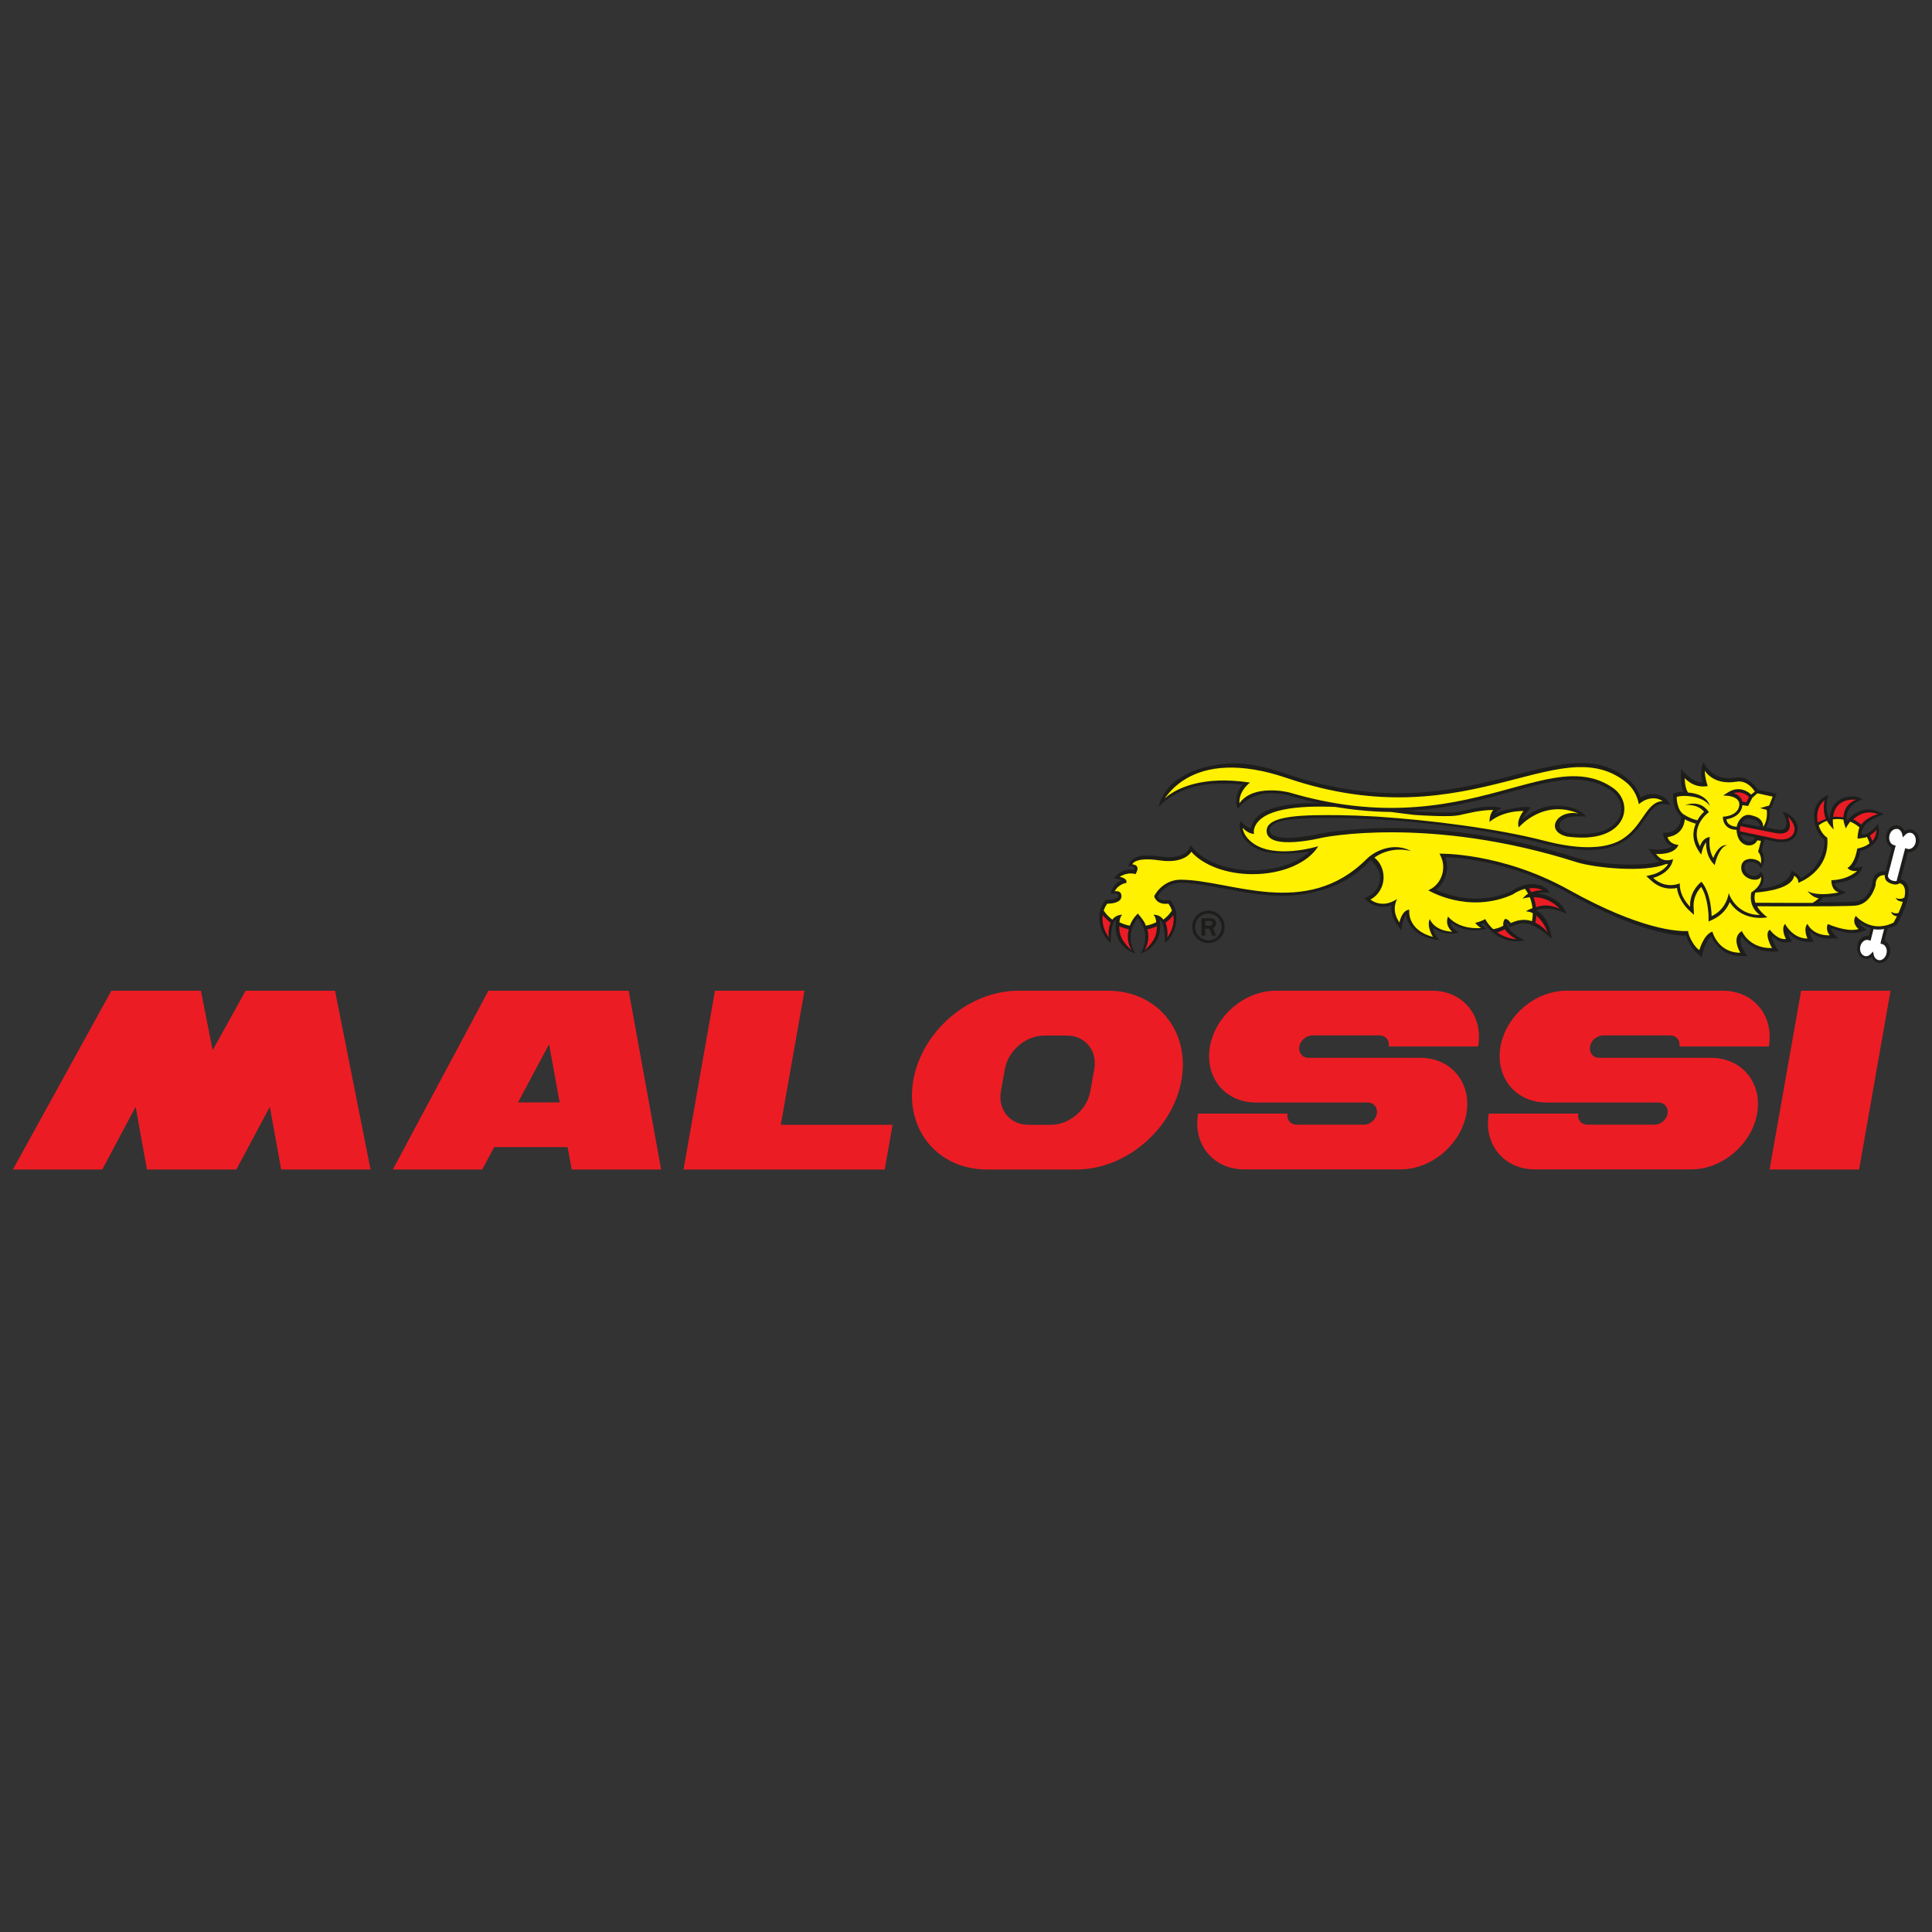 <?xml version="1.0" encoding="UTF-8"?> <!-- Generator: Adobe Illustrator 23.1.0, SVG Export Plug-In . SVG Version: 6.00 Build 0) --> <svg xmlns="http://www.w3.org/2000/svg" xmlns:xlink="http://www.w3.org/1999/xlink" version="1.1" id="Capa_1" x="0px" y="0px" viewBox="0 0 150 150" style="enable-background:new 0 0 150 150;" xml:space="preserve"><rect x="0" y="0" width="150" height="150" fill="#333333" stroke="none"/> <style type="text/css"> .st0{fill:#1D1D1B;} .st1{fill:#EC1C24;} .st2{fill:#FFFFFF;} .st3{fill:#FFF100;} </style> <g> <path class="st0" d="M148.92,64.84c-0.1-0.21-0.26-0.36-0.46-0.42c-0.06-0.02-0.12-0.03-0.18-0.03c-0.14,0-0.28,0.05-0.41,0.13 c-0.09-0.21-0.26-0.36-0.45-0.42c-0.06-0.02-0.12-0.03-0.18-0.03c-0.14,0-0.28,0.05-0.41,0.13c-0.18,0.13-0.31,0.32-0.37,0.55 c-0.12,0.44,0.07,0.9,0.41,1.06l-0.47,1.8l-0.01,0.04c-0.01,0-0.05-0.01-0.1-0.01c-0.12,0-0.35,0.02-0.55,0.17 c-0.17,0.12-0.37,0.37-0.38,0.85c-0.05,0.19-0.37,1.25-1.31,1.34c-0.22,0.02-0.91,0.05-2.84,0.06c0.12-0.1,0.18-0.17,0.19-0.19 l0.15-0.21c1.3,0.01,1.76-0.4,1.76-0.4s-0.83-0.21-0.84-0.69c1.93-0.15,2.15-1.29,2.15-1.29s-0.64,0.14-0.71,0.05 c0.27-0.27,0.45-0.79,0.52-1.25c0.27-0.06,0.52-0.17,0.8-0.36c0.44-0.31,0.81-0.82,0.57-1.75c0,0-0.58,0.85-1.27,0.84 c-0.01-1.15,1.72-1.57,1.72-1.57s-0.86-0.67-1.87-0.26c-0.44,0.18-0.75,0.46-0.98,0.73c-0.19-1.24,1.2-1.65,1.2-1.65 c-0.13-0.18-1.15-0.45-1.92,0.13c-0.6,0.45-0.62,1.23-0.62,1.45c-0.48-1.06-0.09-1.91-0.09-1.91s-1.41,0.33-1.07,2.17 c0.12,0.63,0.45,1.06,0.74,1.28c0.05,0.95-0.43,1.92-1.07,2.48c-0.28,0.25-0.56,0.46-0.76,0.53c-0.19-0.39-0.72-0.6-0.72-0.6 s0,1.17-2.47,1.41c0.67-0.83,0.06-1.34,0.06-1.34s-0.07,0.33-0.44,0.35c-0.51,0.03-0.79-0.38-0.8-0.65c0-0.14,0.02-0.24,0.09-0.31 c0.08-0.09,0.22-0.14,0.39-0.13c0.69,0.02,0.76,0.5,0.76,0.5c0.25-0.21,0.43-0.86,0.09-1.39l0.2-0.77l0.02-0.1l0.72,0.15 c0.04,0.01,0.24,0.06,0.5,0.07c0.61,0.02,1.06-0.16,1.26-0.6c0.37-0.81-0.35-1.61-1.08-1.76c0.08,0.12,0.9,1.64-0.51,1.37 l-0.77-0.15c0.18-0.27,0.32-0.72,0.28-1.47l0,0l0.12-0.04l0.05-0.12l0.27-0.69l0.12-0.3l-1.49-0.32c-0.17-0.27-0.67-0.95-1.48-0.95 c-0.08,0-0.16,0.01-0.24,0.02c-0.19,0.03-0.37,0.05-0.54,0.05c-1.42,0-1.95-1.25-1.95-1.25s-0.33,0.62-0.07,1.57 c-0.9,0-1.64-1.04-1.64-1.04s-0.16,1.2,0.18,1.77c-0.26,0-0.48,0.03-0.65,0.09l-0.17,0.06l0,0.19c0,0.05-0.02,1.09,0.62,1.57 c-0.01,0.49-0.19,0.85-0.53,1.07c-0.28,0.18-0.58,0.2-0.58,0.2l-0.32,0.02l0.09,0.33c0.11,0.39,0.39,0.6,0.63,0.7 c-0.34,0.24-0.89,0.27-1.08,0.27c-0.11,0-0.18-0.01-0.18-0.01l-0.55-0.05l0.32,0.48c0.17,0.25,0.36,0.41,0.55,0.5 c-0.55,0.15-1.31,0.24-2.23,0.24c-1.68,0-3.41-0.26-4.18-0.51c-6.05-1.93-11.21-2.33-14.48-2.33c-3.36,0-5.32,0.41-5.41,0.42l0,0 l0,0c-0.01,0-1.4,0.34-2.56,0.34c-0.65,0-1.42-0.1-1.44-0.59c0-0.12,0.04-0.23,0.13-0.33c0.49-0.54,2.12-0.63,4.84-0.63 c0.14,0,0.28,0,0.42,0c0.61,0.01,1.84,0.05,2.89,0.11v0c3.88,0.21,8.98,0.84,12.99,1.88c1.42,0.37,2.68,0.54,3.74,0.5 c0.92-0.03,1.69-0.22,2.3-0.55c0.9-0.49,1.43-1.26,1.85-1.87c0.45-0.65,0.78-1.13,1.35-1.15c0.17-0.01,0.35,0.03,0.56,0.1 c0,0-0.06-0.68-1.11-0.86c-0.38-0.06-0.79,0.01-1.16,0.27c-0.19-0.58-0.54-1.11-1.01-1.48c-1.1-0.88-2.35-1.27-3.91-1.21h0 c-1.44,0.05-2.99,0.45-4.8,0.92c-2.35,0.61-5.02,1.3-8.21,1.41c-3.15,0.11-6.26-0.37-9.51-1.47c-1.73-0.59-3.32-0.94-4.71-0.81 c-4.93,0.44-5.26,3.36-5.26,3.36c0,0,1.45-1.78,4.65-1.81c0.58-0.01,1.2,0.01,1.85,0.08c-0.8,0.98-0.34,1.9-0.34,1.9 c0.22-0.45,1.15-1.18,2.39-1.23c0.73-0.03,1.38,0.11,1.56,0.17c0.85,0.25,1.7,0.46,2.53,0.63c-0.34-0.02-0.66-0.04-0.96-0.03 c-2.45,0.04-4.22,0.62-4.49,1.83c-0.01,0.03-0.01,0.07-0.02,0.1c-0.35,0.01-0.82-0.56-0.82-0.56c-0.21,0.62,0.15,1.25,0.46,1.58 c0.87,0.91,1.99,0.95,3.14,0.95c0.68,0,1.31-0.08,1.77-0.16c-0.93,0.9-2.59,1.47-4.41,1.47c-1.92,0-3.68-0.63-4.58-1.66l-0.25-0.28 l-0.16,0.34c-0.03,0.05-0.37,0.58-1.54,0.58c-0.21,0-0.43-0.02-0.66-0.05c-0.37-0.05-0.7-0.08-0.99-0.08 c-1.41-0.02-1.48,0.83-1.48,0.83s0.6-0.04,0.43,0.28c-0.07-0.01-0.15-0.02-0.24-0.02c-0.83-0.03-1.3,0.67-1.3,0.67 s0.56,0.1,0.56,0.18c-0.66,0.22-0.84,1.03-0.84,1.03s0.6-0.12,0.6,0.17c0,0.04,0,0.13-0.23,0.21c-0.15,0.06-0.38,0.09-0.62,0.09 h-0.11l-0.08,0.09c-0.01,0.01-0.28,0.33-0.4,0.86c-0.2,1.67,0.86,2.41,0.86,2.41s-0.03-1.61,0.41-1.81 c-0.31,2.17,1.5,2.62,1.5,2.62s-0.94-1.26,0.18-2.77c1.18,1.36,0.22,2.77,0.22,2.77s1.8-0.46,1.49-2.62 c0.44,0.21,0.41,1.81,0.41,1.81s1.06-0.74,0.86-2.41c-0.12-0.53-0.39-0.85-0.4-0.86l-0.08-0.09c0,0-0.73,0.22-0.95-0.26 c0.38-0.65,1.04-1.06,1.78-1.06c0.99,0,2.14,0.22,3.36,0.45c1.41,0.26,3,0.56,4.59,0.56c1.26,0,2.35-0.23,3.39-0.56 c2.12-0.67,3.41-2.21,3.41-2.21c0.33,0.31,0.75,0.83,0.75,1.3c0,0.64-0.34,1.21-0.88,1.49l-0.35,0.18l0.3,0.27 c0.02,0.02,0.45,0.39,1.13,0.39c0.23,0,0.45-0.04,0.68-0.12c-0.05,0.39,0.01,0.9,0.4,1.46l0.34,0.48l0.12-0.59 c0.03-0.13,0.12-0.44,0.27-0.62c0.02,0.16,0.05,0.35,0.15,0.54c0.71,1.42,2.43,1.41,2.43,1.41s-0.38-0.29-0.5-0.91 c1.28,0.72,2,0.32,2,0.32s-0.55-0.21-0.62-0.76c1.32,1,2.8,0.47,2.8,0.47c-0.3-0.16-0.46-0.32-0.46-0.32 c0.07-0.01,0.27-0.09,0.27-0.09c1.37,1.89,3.14,1.33,3.14,1.33s-1.25-0.56-1.41-1.35c0.1,0.02,0.26,0.33,0.26,0.33 s0.64-0.34,1.09-0.32c0.99,0.05,2.14,1.22,2.14,1.22s-0.07-1.66-1.19-2.2c1-0.46,2.35,0.26,2.35,0.26s-0.33-1.28-2.19-1.58 c0.17-0.13,0.87-0.07,0.87-0.07s-0.2-0.61-1.29-0.66c-0.78-0.03-1.46,0.4-1.66,0.55c-0.87,0.38-1.8,0.58-2.75,0.58 c-1.39,0-2.52-0.42-3.11-0.68c0.53-0.41,0.86-1.07,0.86-1.78c0-0.26-0.04-0.52-0.13-0.76c1.3,0.04,5.22,0.38,9.54,2.79 c5.16,2.88,8.03,3.31,9.16,3.31c0.28,1.04,1.19,1.66,1.19,1.66l0.13-0.48c0.07-0.25,0.29-0.85,0.63-1.13 c0.07,0.17,0.19,0.39,0.37,0.61c0.33,0.42,0.93,0.92,1.94,0.92h0.48l-0.27-0.42c-0.09-0.15-0.32-0.61-0.24-0.94 c0.01-0.06,0.04-0.12,0.08-0.17c0.28,0.43,0.97,1.18,2.35,1.18c0.02,0,0.05,0,0.07,0l0.45-0.01l-0.24-0.41 c-0.12-0.21-0.27-0.54-0.3-0.79c0.24,0.24,0.62,0.51,1.05,0.51c0.05,0,0.11,0,0.16-0.01l0.37-0.06l-0.19-0.35 c-0.05-0.09-0.11-0.23-0.14-0.38c0.32,0.35,0.84,0.75,1.59,0.75l0.41,0l-0.18-0.39c-0.05-0.1-0.1-0.27-0.12-0.44 c0.28,0.28,0.77,0.57,1.55,0.57c0.02,0,0.05,0,0.07,0l0.58-0.01l-0.4-0.45c-0.01-0.01-0.12-0.14-0.14-0.33 c0.38,0.14,1.07,0.36,1.69,0.36c0.22,0,0.42-0.03,0.59-0.08l0.49-0.16l-0.42-0.32c-0.04-0.03-0.17-0.14-0.21-0.3 c0.22,0.17,0.54,0.37,0.94,0.48l-0.16,0.6c-0.03,0-0.06-0.01-0.09-0.01c-0.14,0-0.28,0.05-0.41,0.13 c-0.18,0.13-0.31,0.32-0.37,0.55c-0.13,0.48,0.1,0.97,0.51,1.09c0.06,0.02,0.12,0.03,0.18,0.03c0.14,0,0.28-0.05,0.41-0.13 c0.09,0.21,0.26,0.36,0.45,0.42c0.06,0.02,0.12,0.03,0.18,0.03c0.35,0,0.67-0.28,0.78-0.69c0.06-0.23,0.04-0.47-0.05-0.68 c-0.08-0.18-0.21-0.31-0.36-0.38l0.23-0.87l0.02-0.08c0.21-0.05,0.41-0.13,0.62-0.23l0.07-0.03l0.04-0.07 c0.01-0.02,0.3-0.52,0.54-1.13c0.36-0.88,0.44-1.51,0.25-1.91c-0.07-0.16-0.22-0.35-0.52-0.43l0.56-2.11 c0.03,0,0.06,0.01,0.09,0.01c0.14,0,0.28-0.05,0.41-0.13c0.18-0.12,0.31-0.32,0.37-0.55S149.01,65.04,148.92,64.84 M117.37,61.46 c1.73-0.47,3.23-0.88,4.57-0.93c1.23-0.04,2.23,0.23,3.14,0.85c0.62,0.42,0.91,1.13,0.74,1.8c-0.24,0.93-1.27,1.52-2.76,1.57 c-0.41,0.01-0.86-0.01-1.33-0.08c-0.47-0.11-0.66-0.34-0.65-0.6c0.03-0.87,2.04-0.67,2.04-0.67s-0.41-0.82-2.28-0.85 c-1.19-0.02-2.1,0.61-2.62,1.04c0.08-0.2,0.2-0.37,0.26-0.45l0.36-0.45c-0.66-0.19-2.5,0.31-2.75,0.47c0.15-0.28,0.5-0.4,0.5-0.4 s-0.66-0.41-2.99,0.19c-0.11,0.03-0.22,0.05-0.33,0.07c-0.1,0.02-0.29,0.05-0.66,0.06c-0.67,0.02-1.7-0.01-2.75-0.09 c-0.22-0.02-0.43-0.03-0.61-0.04C112.45,62.8,115.06,62.09,117.37,61.46 M134.27,70.08c0.01-0.01,0.01-0.03,0.02-0.05 c0.01,0.01,0.02,0.03,0.03,0.05C134.3,70.08,134.29,70.08,134.27,70.08 M135.48,63.64c0.09-0.06,0.18-0.08,0.27-0.08 c0.11,0,0.21,0.05,0.31,0.06c0.41,0.05,0.56,0.32,0.6,0.57l-1.44-0.28C135.31,63.78,135.4,63.69,135.48,63.64 M135.17,64.86 c-0.01-0.02-0.02-0.05-0.02-0.07l1.12,0.24c-0.05,0.1-0.19,0.32-0.46,0.32C135.6,65.35,135.3,65.22,135.17,64.86"></path> <path class="st1" d="M135.13,64.14l2.73,0.54c0,0,1.59,0.37,0.96-1.25c0,0,0.73,0.64,0.44,1.25c-0.35,0.74-1.48,0.43-1.48,0.43 l-2.69-0.57C135.1,64.52,135.07,64.36,135.13,64.14 M135.59,62.29l0.2-0.42c-0.12-0.12-0.43-0.35-0.83-0.35 c-0.12,0-0.24,0.02-0.36,0.06c0.27,0.09,0.59,0.28,0.68,0.66L135.59,62.29z"></path> <path class="st1" d="M141.13,63.87c-0.1-0.48-0.08-1.25,0.53-1.73c0,0-0.2,0.71,0.1,1.45C141.53,63.66,141.32,63.75,141.13,63.87 M143.12,63.46c0.06-1.13,1.01-1.37,1.01-1.37c-1.35-0.11-1.76,0.75-1.8,1.33C142.58,63.4,142.84,63.42,143.12,63.46 M144.51,64.02 c0.48-0.62,1.29-0.81,1.29-0.81c-0.23-0.09-0.44-0.13-0.64-0.13c-0.55,0-0.96,0.25-1.28,0.54 C144.13,63.72,144.31,63.88,144.51,64.02 M145.18,64.87c0.07,0.14,0.13,0.28,0.18,0.43c0.19-0.21,0.32-0.49,0.32-0.87 C145.69,64.43,145.5,64.67,145.18,64.87"></path> <path class="st1" d="M120.16,72.4c0,0-0.36-0.48-0.96-0.76c0.03-0.13,0.05-0.26,0.06-0.4c0.01-0.06,0.01-0.11,0.01-0.17 C119.62,71.38,119.94,71.81,120.16,72.4 M119.26,70.44c0.95-0.38,1.85,0.13,1.85,0.13c-0.69-0.72-1.43-0.91-2.04-0.91 C119.16,69.91,119.22,70.17,119.26,70.44 M118.71,68.97c0.07,0.1,0.13,0.2,0.19,0.31c0.46-0.2,0.88-0.15,0.88-0.15 C119.42,68.95,119.05,68.92,118.71,68.97 M116.84,72.15c-0.19,0.1-0.39,0.18-0.6,0.24c0.37,0.26,0.86,0.48,1.51,0.54 C117.75,72.93,117.11,72.61,116.84,72.15"></path> <path class="st2" d="M146.28,72.13l-0.25,0.98l-0.03,0.15l0.14,0.04c0.13,0.04,0.23,0.13,0.29,0.27c0.07,0.15,0.08,0.32,0.03,0.49 c-0.08,0.29-0.3,0.49-0.53,0.49c-0.04,0-0.08-0.01-0.12-0.02c-0.16-0.05-0.29-0.19-0.33-0.39l-0.06-0.26l-0.18,0.19 c-0.1,0.11-0.23,0.17-0.36,0.17c-0.04,0-0.08-0.01-0.11-0.02c-0.27-0.08-0.42-0.42-0.33-0.76c0.04-0.17,0.14-0.31,0.26-0.4 c0.08-0.06,0.18-0.09,0.27-0.09c0.04,0,0.08,0.01,0.12,0.02l0.14,0.05l0.23-0.9c0.12,0.02,0.24,0.03,0.36,0.03 C145.98,72.17,146.13,72.16,146.28,72.13 M147.23,64.36c-0.09,0-0.18,0.03-0.27,0.09c-0.13,0.09-0.22,0.23-0.26,0.4 c-0.09,0.34,0.06,0.68,0.33,0.76l0.15,0.04l-0.04,0.15l-0.56,2.16l0,0c-0.01,0.12,0.04,0.23,0.15,0.31c0.13,0.1,0.3,0.14,0.43,0.14 c0.03,0,0.06,0,0.09-0.01l0.67-2.55l0.15,0.05c0.04,0.01,0.08,0.02,0.12,0.02c0.09,0,0.18-0.03,0.27-0.09 c0.13-0.09,0.22-0.23,0.26-0.4c0.04-0.17,0.03-0.34-0.04-0.49c-0.06-0.14-0.17-0.24-0.29-0.27c-0.04-0.01-0.08-0.02-0.11-0.02 c-0.13,0-0.25,0.06-0.36,0.17l-0.18,0.19l-0.06-0.26c-0.05-0.2-0.17-0.34-0.33-0.39C147.31,64.36,147.27,64.36,147.23,64.36"></path> <path class="st3" d="M136.05,61.94l0.39-0.35l1.19,0.26l-0.27,0.69l-0.7,0.2l0.51,0.14c0.04,0.33,0.03,0.88-0.28,1.33 c0,0,0.07-0.63-0.68-0.84c-0.21-0.06-0.52-0.21-0.87,0.02c-0.19,0.13-0.43,0.4-0.5,0.8c0,0-0.76-0.02-0.8-0.58 c0.47-0.08,0.81-0.26,1.03-0.55c0.15-0.2,0.2-0.41,0.21-0.55l0.44,0.07 M129.42,66.79L129.42,66.79c0.24,0.01,0.43-0.07,0.47-0.09 c0,0,0,0,0,0c0.01,0,0.01,0,0.01,0c0,0.01,0,0.02-0.01,0.04h0c-0.2,1.1-1.54,1.42-1.54,1.42c1.01,0.93,2.07,0.42,2.07,0.42h0 c-0.04,1.05,0.8,1.82,0.8,1.82c-0.06-1.27,0.88-1.94,0.88-1.94c0.78,0.9,0.79,2.67,0.79,2.67c0.94-0.45,1.24-1.26,1.33-1.79 c0,0,0.5,1.68,2.42,1.7c0,0-0.91-0.57-0.67-1.75c0.01,0,0.01-0.01,0.02-0.01c0.92-0.62,0.72-1.22,0.72-1.22 c-0.14,0.48-1.49,0.24-1.52-0.65c-0.03-1.07,1.47-0.75,1.52-0.34c0.12-0.62-0.21-0.94-0.21-0.94l0.22-0.84l-0.28-0.05 c-0.28,0.6-1.23,0.53-1.51-0.27c-0.07-0.2-0.1-0.38-0.1-0.54c-1.03-0.02-1.06-0.89-1.06-0.9l0-0.12l0.12-0.01 c1.18-0.14,1.16-0.91,1.15-0.99l0-0.01c-0.05-0.54-0.84-0.6-0.85-0.61l-0.4-0.03l0.34-0.22c0.27-0.18,0.55-0.27,0.83-0.27 c0.49,0,0.85,0.28,1,0.42l0.29-0.23c-0.18-0.28-0.68-0.9-1.44-0.77c-1.82,0.3-2.45-0.86-2.45-0.86c0.01,0.62,0.23,1.2,0.23,1.2 c-1.13,0.2-1.78-0.62-1.78-0.62c-0.01,0.52,0.11,0.89,0.24,1.12c1.56,0.12,1.7,1.05,1.7,1.05c0-0.01-0.33-0.68-1.77-0.78v0 c-0.23-0.01-0.56-0.01-0.8,0.07c0,0-0.03,1.04,0.6,1.4v0c0,0,0,0,0.01,0c0.01,0,0.01,0.01,0.02,0.01v0 c0.22,0.15,0.6,0.32,0.97,0.41c0.18-0.32,0.4-0.55,0.53-0.67c-0.58-0.66-1.46-0.51-1.47-0.51c0,0,1.08-0.46,1.76,0.44l0.08,0.11 l-0.11,0.08c0,0-0.39,0.31-0.64,0.81c-0.28,0.58-0.26,1.17,0.06,1.76c0.23-0.72,0.76-0.72,0.76-0.72l-0.02,0.18 c0,0.01-0.09,0.82,0.29,1.44c0.5-1.21,1.09-0.97,1.09-0.97h0c-0.48,0-0.83,0.93-0.92,1.29l-0.06,0.24l-0.16-0.18 c-0.45-0.52-0.52-1.22-0.51-1.59c-0.15,0.17-0.27,0.49-0.31,0.67l-0.07,0.28l-0.16-0.23c-0.58-0.86-0.5-1.61-0.26-2.17 c-0.31-0.09-0.65-0.22-0.85-0.34c-0.12,1.31-1.34,1.38-1.34,1.38c0.16,0.59,0.85,0.61,0.85,0.61c-0.34,0.82-1.74,0.7-1.74,0.7 C128.83,66.67,129.16,66.79,129.42,66.79 M136.29,70.09c0.94,0,1.93,0.01,2.88,0.01c0.59,0,1.1,0,1.56,0 c0.36-0.21,0.47-0.36,0.47-0.36c-0.52-0.07-0.86-0.56-0.86-0.56c0.3,0.19,0.74,0.24,1.17,0.24c0.65,0,1.25-0.13,1.25-0.13 c-0.62-0.19-0.57-0.95-0.57-0.95c1.33-0.04,2-0.72,2-0.72c-0.06,0.01-0.11,0.01-0.16,0.01c-0.41,0-0.59-0.24-0.59-0.24 c0.51-0.33,0.68-1.08,0.76-1.51c0.24-0.04,0.63-0.15,0.95-0.4c-0.05-0.17-0.11-0.34-0.2-0.5c-0.18,0.08-0.69,0.13-0.73,0.13 c-0.01-0.16,0.06-0.69,0.15-0.87c-0.21-0.18-0.45-0.34-0.72-0.45c-0.23,0.29-0.34,0.53-0.34,0.53s-0.17-0.46-0.19-0.69 c-0.28-0.05-0.56-0.05-0.82-0.01c0,0.36,0.04,0.65,0.07,0.79c0,0-0.42-0.44-0.52-0.68c-0.24,0.08-0.46,0.2-0.65,0.35 c0.15,0.47,0.42,0.81,0.67,0.96c0.22,2.64-2.25,3.5-2.25,3.5c0.04-0.36-0.32-0.55-0.32-0.55c-0.15,0.95-2.01,1.23-3.02,1.31 C136.19,69.6,136.21,69.86,136.29,70.09 M147.86,69.68c0.11-0.53,0.06-1-0.38-1.11c0,0-0.28,0.28-0.89-0.08 c-0.2-0.11-0.27-0.33-0.26-0.55l0,0c-0.01,0-0.02,0-0.03,0c-0.18,0-0.68,0.07-0.68,0.79c0,0-0.33,1.45-1.54,1.58 c-0.49,0.05-2.58,0.06-4.9,0.06c-0.91,0-1.86,0-2.76-0.01c0.29,0.51,0.8,0.86,0.8,0.86s-1.9,0.41-2.92-1.18 c-0.2,0.47-0.58,1-1.29,1.34l-0.36,0.17l0-0.41c0-0.02-0.02-1.43-0.57-2.28c-0.24,0.25-0.62,0.77-0.59,1.54l0.03,0.63l-0.45-0.42 c-0.03-0.03-0.74-0.7-0.87-1.67c-0.13,0.03-0.29,0.05-0.48,0.05c-0.55,0-1.08-0.21-1.52-0.62l-0.38-0.35l0.49-0.12 c0.01,0,0.84-0.21,1.2-0.82c0,0-0.07,0.02-0.16,0c-1.64,0.7-5.55,0.3-6.94-0.14c-11.46-3.65-19.76-1.9-19.76-1.9 s-4.26,1.06-4.31-0.51c-0.04-1.28,3.08-1.26,5.65-1.24c0.8,0.01,1.65,0.04,2.52,0.09c0,0,0,0,0.01,0c0.12,0.01,0.25,0.01,0.37,0.02 c0,0,0,0-0.01,0c4.05,0.26,9.33,0.92,13.04,1.88c1.46,0.38,2.68,0.53,3.67,0.49c0.92-0.03,1.64-0.22,2.19-0.52 c1.77-0.97,1.97-3,3.31-3.05c-0.6-0.41-1.37-0.2-1.85,0.24v0c-0.12-0.67-0.48-1.3-1.01-1.72c-1.14-0.91-2.38-1.2-3.75-1.16 c-3.26,0.11-7.34,2.13-13,2.33c-2.79,0.1-5.95-0.25-9.59-1.49c-1.85-0.63-3.37-0.84-4.63-0.8c-2.72,0.09-4.16,1.41-4.85,2.42 c0,0,1.18-1.31,4.21-1.42c0.71-0.02,1.51,0.02,2.43,0.16c0,0-0.89,0.64-0.82,1.61c0.52-0.75,1.45-0.98,2.28-1 c0.75-0.03,1.42,0.11,1.64,0.17c3.32,0.98,6.21,1.26,8.75,1.17c5.82-0.2,9.82-2.33,13.03-2.44c1.18-0.04,2.26,0.19,3.28,0.89 c1.58,1.08,1.22,3.75-2.15,3.87c-0.42,0.01-0.88-0.01-1.39-0.08c-1.58-0.36-1-1.78,0.39-1.83c0.15-0.01,0.31,0.01,0.48,0.04 c-0.61-0.26-1.18-0.35-1.7-0.33c-1.79,0.06-2.92,1.41-2.92,1.41c-0.22-0.55,0.36-1.27,0.36-1.27c-0.06,0-0.12,0-0.18,0 c-1.66,0.06-2.45,0.85-2.45,0.85s-0.04-0.58,0.29-0.93c-0.99-0.01-1.93,0.25-2.64,0.4c-0.16,0.03-0.4,0.06-0.7,0.07 c-0.73,0.02-1.78-0.02-2.78-0.09c-0.27-0.02-0.94-0.12-1.84-0.23c-1.63-0.01-3.23-0.21-4.32-0.39c-2.88-0.12-5.77,0.14-6.27,1.64 c-0.06,0.17-0.05,0.32-0.03,0.46h0c0,0-0.48-0.01-0.87-0.48c0,0-0.03,0.56,0.73,1.15c1.73,1.34,5.13,0.28,5.13,0.28 c-0.77,1.27-2.75,2.17-5.09,2.17c-2.06,0-3.85-0.7-4.77-1.74h0c0,0-0.49,0.96-2.46,0.67c-1.97-0.29-2.12,0.31-2.12,0.31 s0.71,0,0.25,0.76c0,0-0.55-0.22-1.24,0.21c0,0,0.64,0.08,0.53,0.47c0,0-0.61,0.07-0.9,0.65c0,0,0.52-0.11,0.52,0.38 c0,0.49-0.7,0.58-1.1,0.58c0,0-0.17,0.2-0.28,0.53c0.17,0.27,0.4,0.51,0.67,0.71c0.11-0.14,0.35-0.38,0.77-0.38 c-0.16,0.16-0.2,0.38-0.22,0.58c0.25,0.13,0.53,0.22,0.81,0.27c0.2-0.57,0.62-0.94,0.62-0.94s0.55,0.6,0.62,0.94 c0.29-0.05,0.56-0.14,0.81-0.27c-0.02-0.2-0.06-0.42-0.22-0.58c0.42-0.01,0.67,0.23,0.77,0.38c0.26-0.19,0.49-0.43,0.67-0.71 c-0.12-0.34-0.28-0.53-0.28-0.53c-0.96,0.12-1.1-0.58-1.1-0.58c0.4-0.76,1.17-1.28,2.05-1.28c3.83,0,9.72,3.11,14.44-1.6 c0.64-0.64,2.09-1.35,3.47-0.62c0,0-1.49-0.47-2.86,0.5h0c0.43,0.35,0.71,0.9,0.71,1.53c0,0.76-0.42,1.42-1.02,1.73 c0,0,0.87,0.77,2.08-0.05c0,0-0.53,0.83,0.17,1.83c0,0,0.19-0.97,0.77-0.99c0,0-0.25,1.55,1.83,2.11c0,0-0.52-0.83-0.24-1.39 c0,0,0.28,0.91,1.74,0.99c0,0-0.62-0.49-0.32-1.18c0,0,0.73,1.03,2.58,0.89c0,0-0.2-0.06-0.48-0.4c0,0,0.52-0.11,0.78-0.3 c0,0,0.18,0.39,0.62,0.79c0.27-0.04,0.54-0.13,0.79-0.27c-0.03-0.14-0.01-0.3,0.07-0.45c0.15-0.26,0.51,0.25,0.51,0.25 c0.63-0.31,1.19-0.3,1.64-0.15c0.02-0.11,0.04-0.22,0.05-0.33c0.01-0.12,0.02-0.18,0.01-0.29c-0.08-0.06-0.29-0.12-0.53-0.15 c0.27-0.16,0.51-0.24,0.51-0.24c-0.03-0.31-0.1-0.57-0.21-0.85c-0.21,0.02-0.39,0.06-0.55,0.11c0.13-0.17,0.27-0.29,0.42-0.38 c-0.07-0.13-0.15-0.26-0.24-0.38c-0.48,0.12-0.85,0.36-0.96,0.44c-3.48,1.55-6.55-0.33-6.55-0.33c0.68-0.28,1.16-0.98,1.16-1.8 c0-0.38-0.11-0.74-0.29-1.04c0,0,4.78-0.13,10.07,2.82c5.58,3.11,8.47,3.22,9.23,3.19c0.05,0.47,0.55,1.31,0.88,1.47 c0,0,0.33-1.21,1.01-1.43c0,0,0.41,1.64,2.17,1.64c0,0-0.75-1.18,0.12-1.68c0,0,0.52,1.32,2.27,1.32c0.02,0,0.04,0,0.07,0 c0,0-0.66-1.12-0.17-1.43c0,0,0.51,0.73,1.13,0.73c0.04,0,0.08,0,0.12-0.01c0,0-0.42-0.78-0.07-1.17c0,0,0.57,1.14,1.74,1.14 c0,0-0.35-0.77,0-1.14c0,0,0.36,0.89,1.66,0.89c0.02,0,0.05,0,0.07,0c0,0-0.36-0.4-0.15-0.88c0,0,1.02,0.46,1.88,0.46 c0.18,0,0.36-0.02,0.51-0.07c0,0-0.58-0.44-0.22-1.02c0,0,0.68,0.81,1.78,0.81c0.35,0,0.74-0.08,1.16-0.29c0,0,0.11-0.2,0.26-0.49 c-0.41-0.05-0.45-0.35-0.45-0.35c0.24,0.15,0.44,0.14,0.57,0.09c0.12-0.27,0.24-0.56,0.33-0.87c-0.44-0.02-0.55-0.29-0.55-0.29 C147.53,69.85,147.74,69.76,147.86,69.68"></path> <path class="st1" d="M87.87,73.8c-0.8-0.73-0.98-1.25-0.97-1.89c0.23,0.11,0.48,0.19,0.74,0.24C87.38,73.12,87.87,73.8,87.87,73.8 M86.23,71.64c-0.23-0.17-0.44-0.37-0.61-0.59c-0.07,0.45,0,1.06,0.47,1.74C86.08,72.79,86,72.16,86.23,71.64 M88.85,73.8 c0.8-0.73,0.98-1.25,0.97-1.89c-0.23,0.11-0.48,0.19-0.74,0.24C89.34,73.12,88.85,73.8,88.85,73.8 M90.63,72.79 c0.47-0.69,0.54-1.29,0.47-1.74c-0.17,0.23-0.38,0.43-0.61,0.59C90.72,72.16,90.63,72.79,90.63,72.79"></path> <polyline class="st1" points="26.93,81.54 26.01,76.92 19.07,76.92 16.51,81.54 15.6,76.92 8.65,76.92 1,90.8 7.94,90.8 10.53,85.93 11.41,90.8 18.35,90.8 20.95,85.93 21.83,90.8 28.77,90.8 "></polyline> <polyline class="st1" points="137.39,90.8 139.84,76.92 146.78,76.92 144.34,90.8 "></polyline> <polyline class="st1" points="60.62,87.33 62.46,76.92 55.51,76.92 53.07,90.8 53.07,90.8 68.69,90.8 69.3,87.33 "></polyline> <path class="st1" d="M76.63,90.8c-3.83,0-6.39-3.11-5.72-6.94c0.68-3.83,4.33-6.94,8.16-6.94h6.94c3.83,0,6.39,3.11,5.72,6.94 c-0.68,3.83-4.33,6.94-8.16,6.94 M81.59,87.33c1.44,0,2.81-1.17,3.06-2.6l0.31-1.73c0.25-1.44-0.71-2.6-2.14-2.6h-1.74 c-1.44,0-2.81,1.17-3.06,2.6l-0.31,1.73c-0.25,1.44,0.71,2.6,2.14,2.6H81.59z"></path> <path class="st1" d="M106.19,85.6c0.48,0,0.79,0.39,0.71,0.86c-0.08,0.48-0.54,0.86-1.01,0.86h-5.22c-0.48,0-0.79-0.39-0.71-0.86 h-6.94c-0.42,2.39,1.18,4.33,3.57,4.33h12.16c2.39,0,4.68-1.94,5.1-4.33c0.42-2.39-1.18-4.33-3.57-4.33h-8.69 c-0.48,0-0.79-0.4-0.71-0.88c0.08-0.48,0.54-0.86,1.01-0.86h5.22c0.48,0,0.79,0.39,0.71,0.86h6.94c0.42-2.39-1.18-4.33-3.57-4.33 H99.04c-2.39,0-4.68,1.94-5.1,4.33c-0.42,2.39,1.17,4.35,3.57,4.35"></path> <path class="st1" d="M128.76,85.6c0.48,0,0.79,0.39,0.71,0.86c-0.08,0.48-0.54,0.86-1.01,0.86h-5.22c-0.48,0-0.79-0.39-0.71-0.86 h-6.94c-0.42,2.39,1.18,4.33,3.57,4.33h12.16c2.39,0,4.68-1.94,5.1-4.33c0.42-2.39-1.18-4.33-3.57-4.33h-8.69 c-0.48,0-0.79-0.4-0.71-0.88c0.08-0.48,0.54-0.86,1.01-0.86h5.22c0.48,0,0.79,0.39,0.71,0.86h6.94c0.42-2.39-1.18-4.33-3.57-4.33 h-12.16c-2.39,0-4.68,1.94-5.1,4.33c-0.42,2.39,1.17,4.35,3.57,4.35"></path> <path class="st1" d="M44.39,90.8h6.94l-2.52-13.88H37.92L30.5,90.8h6.94l0.93-1.74h5.7 M40.22,85.59l2.41-4.52l0.82,4.52H40.22z"></path> <path class="st0" d="M93.82,70.7c0.68,0,1.26,0.56,1.26,1.26c0,0.69-0.56,1.26-1.26,1.26s-1.26-0.57-1.26-1.26 C92.56,71.26,93.13,70.7,93.82,70.7 M93.82,73c0.57,0,1.03-0.46,1.03-1.03c0-0.58-0.46-1.04-1.03-1.04c-0.56,0-1.03,0.46-1.03,1.04 C92.78,72.53,93.25,73,93.82,73 M93.57,72.64h-0.29v-1.35h0.63c0.08,0,0.51,0,0.51,0.4c0,0.26-0.18,0.33-0.25,0.36l0.25,0.59h-0.31 L93.9,72.1h-0.33V72.64z M93.57,71.87h0.3c0.1,0,0.26-0.02,0.26-0.19c0-0.08-0.05-0.18-0.23-0.18h-0.32V71.87z"></path> </g> </svg> 